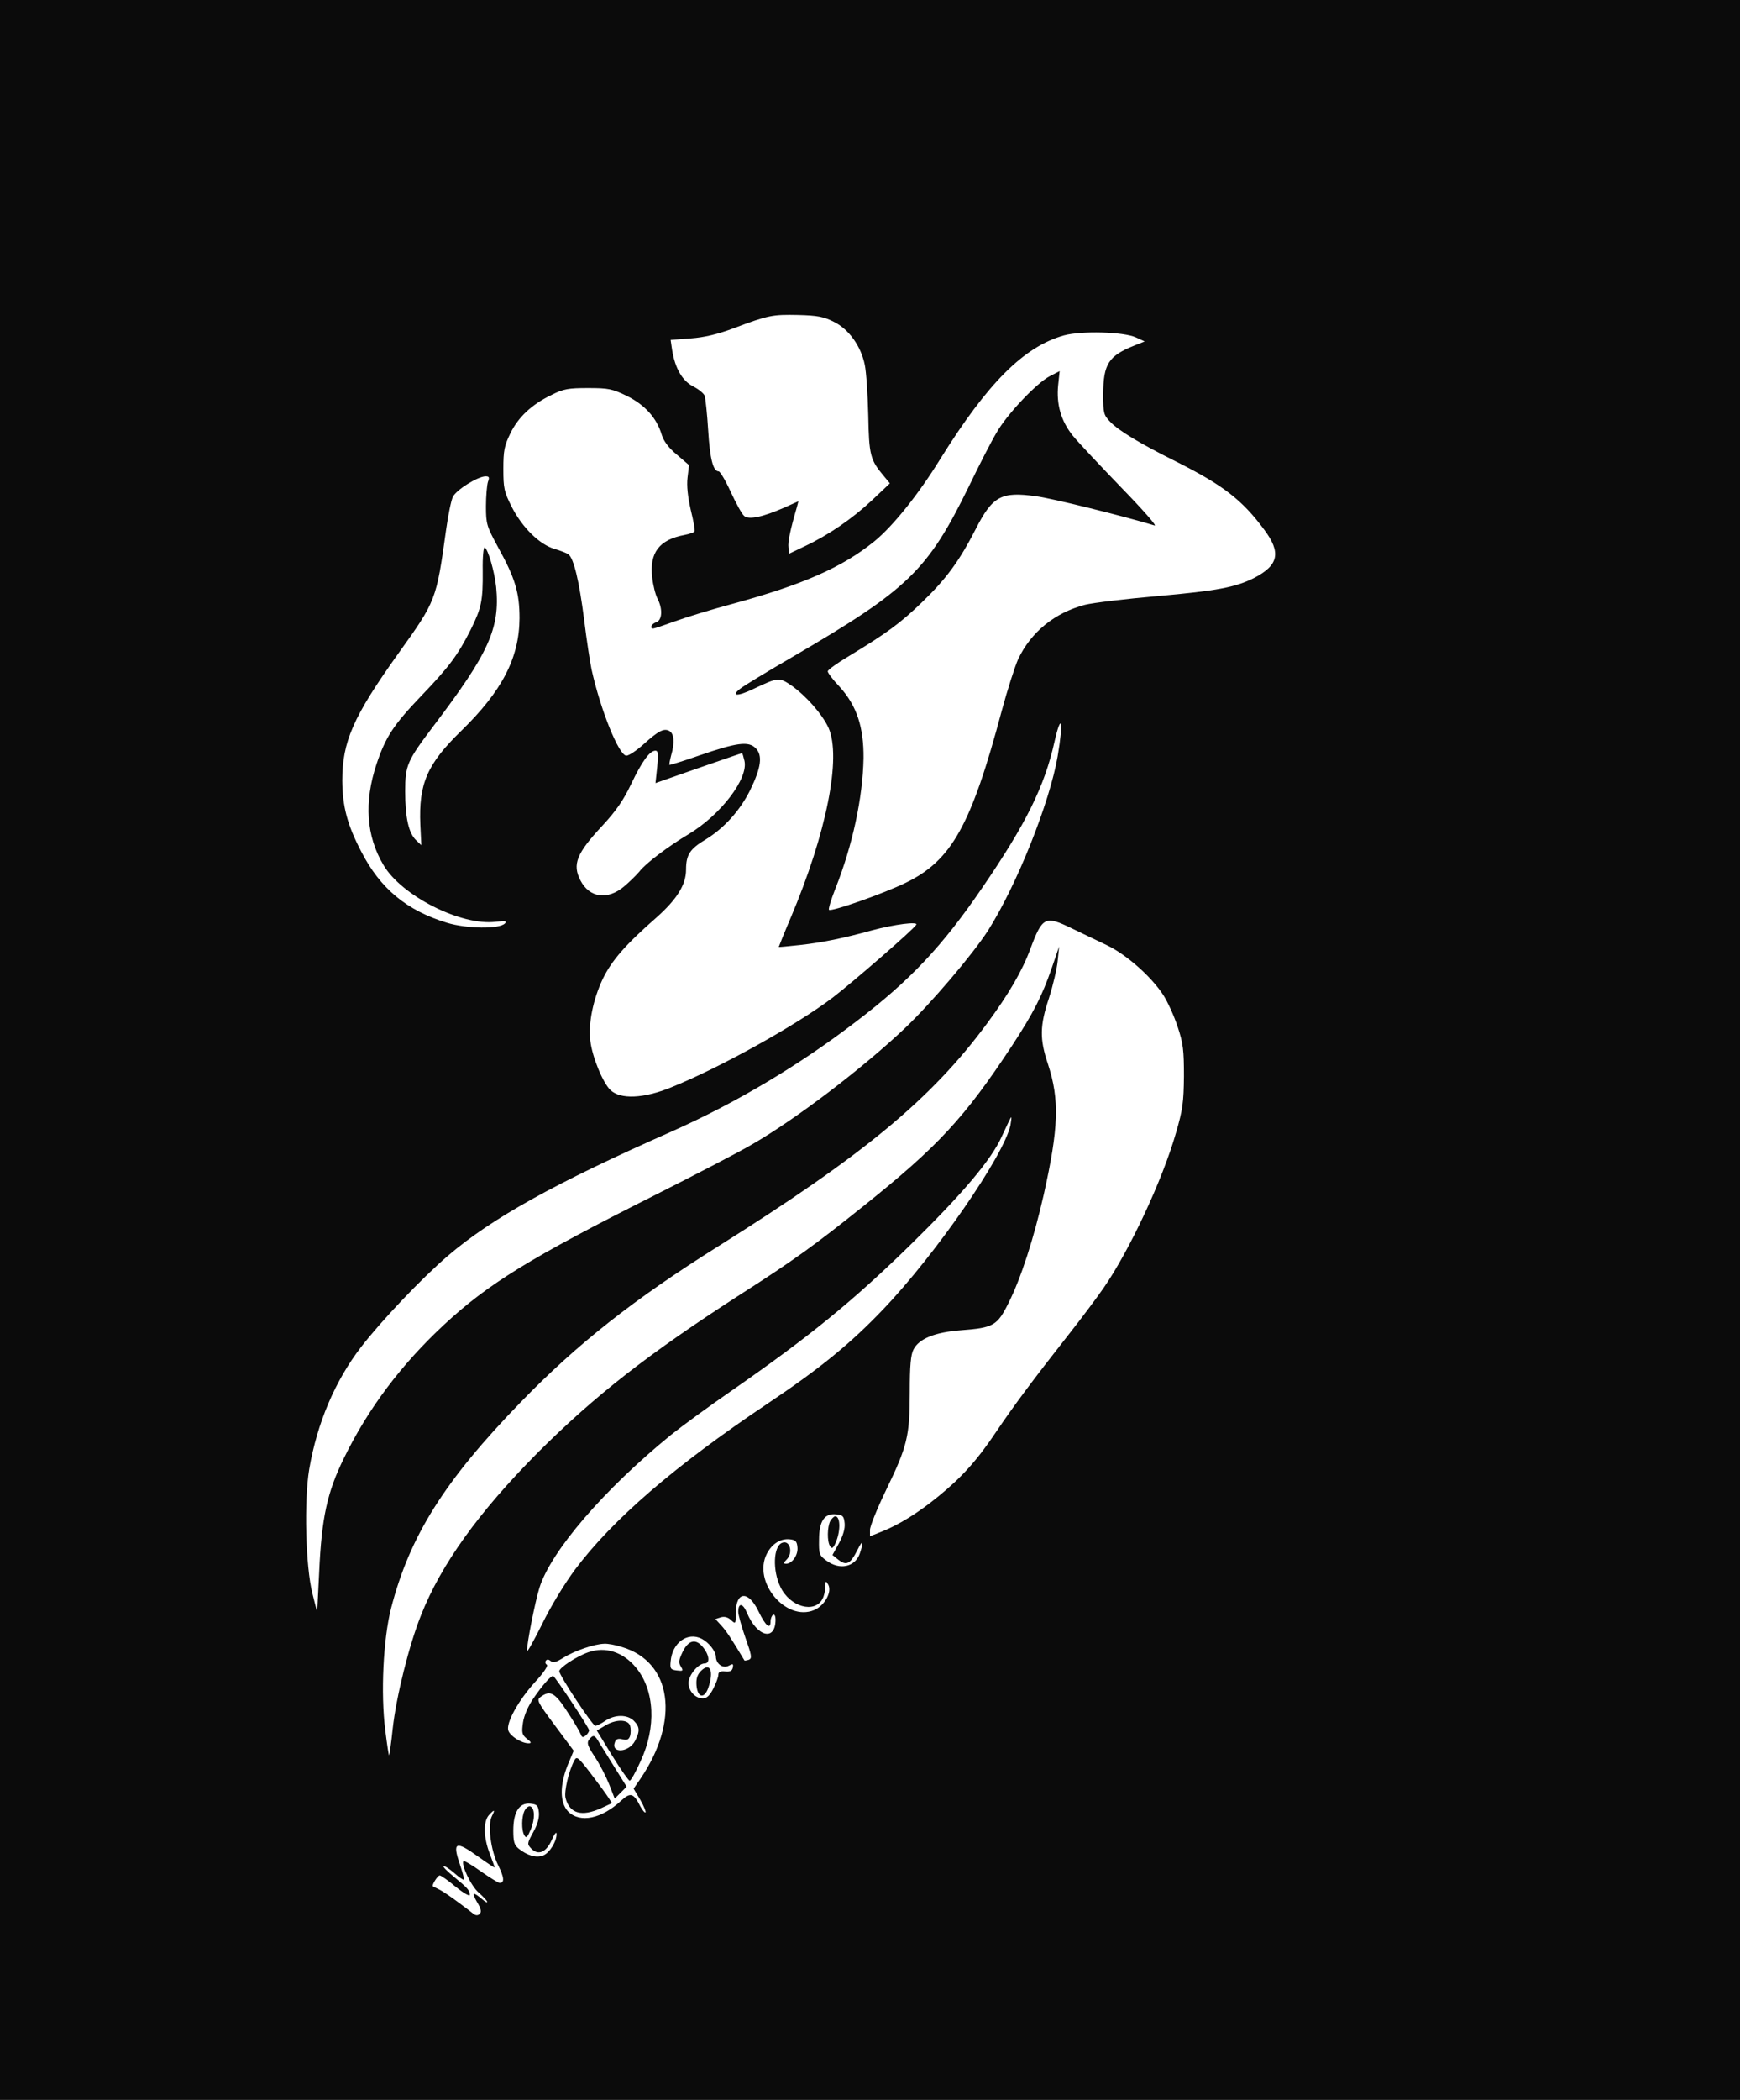 <svg width="63" height="76" viewBox="0 0 63 76" fill="none" xmlns="http://www.w3.org/2000/svg">
<path d="M0 38V76H31.5H63V38V-7.62939e-06H31.5H0V38ZM30.204 11.653C30.744 11.924 31.176 12.537 31.311 13.205C31.365 13.458 31.419 14.279 31.437 15.028C31.464 16.473 31.509 16.644 31.995 17.222L32.22 17.493L31.581 18.097C30.87 18.765 30.006 19.361 29.142 19.767L28.575 20.038L28.548 19.812C28.521 19.623 28.611 19.18 28.854 18.35L28.908 18.142L28.404 18.368C27.621 18.711 27.117 18.82 26.946 18.675C26.865 18.612 26.649 18.215 26.46 17.808C26.271 17.393 26.073 17.059 26.019 17.059C25.821 17.059 25.704 16.608 25.641 15.57C25.605 14.974 25.542 14.415 25.515 14.325C25.479 14.234 25.29 14.081 25.092 13.982C24.705 13.783 24.444 13.332 24.336 12.673L24.282 12.303L25.002 12.248C25.506 12.212 25.992 12.095 26.568 11.878C27.837 11.4 27.972 11.382 28.899 11.4C29.61 11.418 29.835 11.463 30.204 11.653ZM41.13 12.212L41.445 12.357L41.085 12.501C40.131 12.88 39.951 13.169 39.942 14.27C39.942 14.947 39.96 15.02 40.194 15.263C40.491 15.579 41.283 16.058 42.57 16.698C44.28 17.556 44.973 18.088 45.774 19.172C46.395 20.002 46.296 20.462 45.396 20.923C44.73 21.256 44.055 21.383 41.931 21.572C40.77 21.672 39.573 21.816 39.285 21.888C38.187 22.177 37.332 22.872 36.864 23.856C36.747 24.118 36.477 24.957 36.27 25.724C35.163 29.877 34.452 31.14 32.805 31.944C31.995 32.341 30.096 33.008 30.015 32.927C29.988 32.9 30.087 32.566 30.24 32.178C30.87 30.599 31.239 28.866 31.266 27.439C31.275 26.32 31.023 25.544 30.402 24.858C30.159 24.605 29.97 24.352 29.97 24.298C29.97 24.244 30.321 23.991 30.762 23.73C32.085 22.926 32.589 22.565 33.372 21.807C34.263 20.95 34.731 20.309 35.325 19.153C35.937 17.953 36.252 17.782 37.521 17.962C38.088 18.034 40.671 18.675 41.805 19.018C41.904 19.045 41.355 18.422 40.59 17.637C39.825 16.843 39.033 16.003 38.844 15.769C38.421 15.245 38.241 14.64 38.313 13.936L38.367 13.431L38.016 13.611C37.539 13.855 36.459 14.992 36.081 15.66C35.901 15.958 35.451 16.834 35.082 17.601C33.588 20.652 32.886 21.329 28.71 23.766C27.792 24.298 26.946 24.813 26.82 24.912C26.433 25.201 26.694 25.219 27.288 24.93C28.17 24.515 28.206 24.506 28.647 24.804C29.187 25.183 29.772 25.851 29.997 26.338C30.474 27.412 29.925 30.156 28.629 33.216C28.386 33.785 28.197 34.263 28.197 34.272C28.206 34.281 28.557 34.245 28.98 34.2C29.79 34.11 30.537 33.956 31.554 33.676C32.391 33.451 33.255 33.343 33.174 33.469C33.075 33.64 30.87 35.554 30.15 36.105C28.845 37.097 26.073 38.641 24.3 39.354C23.31 39.76 22.464 39.796 22.104 39.453C21.834 39.2 21.447 38.271 21.375 37.675C21.294 37.052 21.474 36.168 21.825 35.428C22.149 34.76 22.644 34.191 23.778 33.198C24.516 32.539 24.84 32.016 24.84 31.474C24.84 30.942 24.975 30.725 25.551 30.382C26.226 29.967 26.793 29.335 27.162 28.595C27.558 27.782 27.621 27.34 27.36 27.078C27.099 26.817 26.685 26.871 25.299 27.349C24.732 27.548 24.255 27.692 24.237 27.683C24.228 27.665 24.255 27.512 24.3 27.34C24.435 26.88 24.408 26.555 24.237 26.456C24.039 26.347 23.841 26.447 23.274 26.961C23.04 27.169 22.77 27.349 22.68 27.349C22.41 27.349 21.744 25.697 21.42 24.235C21.366 23.982 21.24 23.17 21.15 22.43C20.97 21.013 20.772 20.209 20.583 20.065C20.529 20.02 20.295 19.93 20.079 19.866C19.539 19.713 18.909 19.09 18.531 18.35C18.252 17.799 18.225 17.673 18.225 16.969C18.225 16.31 18.261 16.13 18.477 15.687C18.765 15.092 19.26 14.631 19.98 14.288C20.403 14.072 20.592 14.045 21.294 14.045C22.032 14.045 22.167 14.072 22.707 14.334C23.355 14.658 23.778 15.128 23.958 15.732C24.03 15.967 24.21 16.211 24.507 16.455L24.948 16.834L24.894 17.285C24.858 17.583 24.903 17.98 25.011 18.458C25.11 18.856 25.173 19.208 25.146 19.235C25.128 19.271 24.966 19.325 24.786 19.361C23.868 19.532 23.508 20.002 23.616 20.904C23.643 21.175 23.733 21.527 23.805 21.663C24.003 22.042 23.976 22.448 23.76 22.52C23.589 22.574 23.508 22.746 23.652 22.746C23.697 22.746 24.048 22.628 24.444 22.484C24.84 22.34 25.785 22.051 26.532 21.852C29.079 21.157 30.492 20.534 31.653 19.596C32.319 19.054 33.246 17.908 34.047 16.608C35.757 13.864 37.071 12.546 38.52 12.14C39.15 11.969 40.671 12.005 41.13 12.212ZM17.667 17.439C17.631 17.556 17.595 17.953 17.595 18.323C17.595 18.964 17.622 19.045 18.027 19.794C18.657 20.932 18.81 21.455 18.81 22.376C18.801 23.811 18.18 25.011 16.695 26.456C15.462 27.656 15.156 28.369 15.219 29.849L15.255 30.59L15.066 30.409C14.796 30.156 14.67 29.588 14.67 28.64C14.67 27.692 14.742 27.539 15.696 26.275C17.703 23.63 18.108 22.737 17.964 21.247C17.901 20.67 17.676 19.894 17.55 19.812C17.505 19.785 17.469 20.164 17.478 20.652C17.487 21.744 17.433 21.997 17.046 22.782C16.587 23.694 16.263 24.136 15.255 25.183C14.238 26.248 13.968 26.663 13.635 27.647C13.176 29.028 13.257 30.256 13.887 31.312C14.544 32.422 16.695 33.514 17.946 33.361C18.297 33.325 18.369 33.334 18.279 33.424C18.072 33.631 16.893 33.613 16.182 33.397C14.733 32.954 13.77 32.169 13.077 30.815C12.573 29.849 12.402 29.191 12.393 28.261C12.393 26.844 12.78 25.95 14.418 23.657C15.795 21.735 15.795 21.735 16.155 19.153C16.227 18.639 16.335 18.106 16.398 17.98C16.524 17.727 17.289 17.249 17.577 17.24C17.712 17.24 17.73 17.276 17.667 17.439ZM38.295 27.367C38.007 29.046 36.819 32.025 35.775 33.676C35.217 34.543 33.705 36.321 32.742 37.233C31.194 38.695 28.782 40.527 27.225 41.421C26.784 41.683 25.2 42.504 23.715 43.253C19.188 45.528 17.676 46.458 16.065 47.956C14.517 49.4 13.329 50.98 12.456 52.767C11.844 54.012 11.646 54.924 11.556 56.901L11.484 58.354L11.313 57.677C11.061 56.684 11.007 54.301 11.196 53.173C11.484 51.494 12.132 49.978 13.068 48.759C13.806 47.802 15.255 46.277 16.209 45.456C17.802 44.093 20.07 42.829 24.318 40.952C26.631 39.923 28.917 38.569 30.987 36.98C32.958 35.482 34.119 34.245 35.568 32.124C37.143 29.822 37.818 28.468 38.178 26.853C38.43 25.742 38.511 26.095 38.295 27.367ZM23.796 27.755L23.733 28.342L25.281 27.8C26.136 27.503 26.847 27.259 26.865 27.259C26.883 27.259 26.919 27.385 26.955 27.539C27.099 28.18 26.091 29.497 24.93 30.192C24.201 30.626 23.373 31.248 23.148 31.546C23.049 31.664 22.806 31.907 22.59 32.088C21.996 32.584 21.339 32.494 21.015 31.862C20.718 31.285 20.871 30.887 21.816 29.877C22.302 29.353 22.572 28.965 22.851 28.378C23.247 27.548 23.526 27.169 23.733 27.169C23.832 27.169 23.841 27.295 23.796 27.755ZM38.835 33.613C39.186 33.785 39.744 34.047 40.077 34.209C40.779 34.543 41.688 35.346 42.12 36.014C42.282 36.267 42.516 36.782 42.642 37.17C42.84 37.765 42.867 38.018 42.867 38.948C42.858 39.886 42.822 40.166 42.579 40.997C42.093 42.703 40.896 45.257 39.96 46.611C39.717 46.963 39.15 47.721 38.7 48.29C37.422 49.914 36.702 50.88 36.081 51.801C35.388 52.839 34.83 53.462 33.975 54.157C33.246 54.752 32.562 55.177 31.932 55.429L31.5 55.601V55.366C31.5 55.24 31.761 54.59 32.085 53.922C32.85 52.343 32.94 51.981 32.94 50.384C32.94 49.427 32.976 49.03 33.075 48.84C33.273 48.452 33.84 48.218 34.785 48.145C35.973 48.055 36.108 47.983 36.522 47.144C36.963 46.268 37.431 44.824 37.791 43.235C38.331 40.816 38.367 39.805 37.944 38.514C37.638 37.603 37.647 37.124 37.98 36.123C38.124 35.671 38.268 35.066 38.295 34.778L38.349 34.254L38.079 35.039C37.728 36.05 37.422 36.655 36.63 37.865C34.92 40.455 33.975 41.484 31.23 43.677C29.529 45.04 28.719 45.627 26.811 46.846C23.49 48.985 21.537 50.51 19.476 52.568C17.334 54.725 15.975 56.612 15.246 58.453C14.805 59.554 14.346 61.414 14.22 62.551C14.166 63.075 14.103 63.508 14.085 63.526C14.076 63.544 14.013 63.138 13.95 62.623C13.779 61.278 13.878 59.32 14.157 58.218C14.832 55.592 16.092 53.588 18.873 50.727C20.898 48.642 22.941 47.026 26.037 45.086C31.266 41.8 33.723 39.769 35.73 37.052C36.513 35.996 37.017 35.13 37.305 34.344C37.746 33.171 37.836 33.126 38.835 33.613ZM36.585 40.726C36.342 41.836 33.876 45.401 31.977 47.387C30.798 48.624 29.682 49.535 27.765 50.817C24.426 53.056 22.185 54.987 20.817 56.81C20.43 57.334 19.935 58.146 19.62 58.796C19.323 59.392 19.08 59.825 19.08 59.753C19.08 59.455 19.368 58.002 19.53 57.469C19.944 56.142 21.87 53.904 24.3 51.927C24.669 51.63 25.668 50.898 26.505 50.321C29.295 48.38 30.861 47.107 32.931 45.086C34.839 43.217 35.901 41.971 36.279 41.114C36.45 40.744 36.594 40.437 36.612 40.437C36.63 40.437 36.612 40.572 36.585 40.726ZM30.582 55.132C30.6 55.321 30.528 55.574 30.375 55.854L30.141 56.278L30.33 56.431C30.645 56.684 30.78 56.621 31.05 56.088C31.239 55.7 31.284 55.772 31.131 56.224C30.96 56.72 30.393 56.837 29.916 56.477C29.664 56.296 29.646 56.233 29.655 55.727C29.655 55.05 29.853 54.761 30.276 54.807C30.519 54.834 30.555 54.87 30.582 55.132ZM28.872 55.989C28.908 56.269 28.683 56.594 28.467 56.594C28.359 56.594 28.359 56.567 28.476 56.449C28.728 56.206 28.602 55.727 28.323 55.836C27.999 55.953 27.963 56.837 28.26 57.442C28.602 58.155 29.493 58.408 29.781 57.867C29.835 57.767 29.88 57.578 29.88 57.433C29.889 57.208 29.898 57.199 29.988 57.352C30.132 57.614 29.862 58.11 29.475 58.273C28.458 58.697 27.243 57.253 27.765 56.233C27.945 55.881 28.251 55.682 28.575 55.709C28.8 55.727 28.854 55.782 28.872 55.989ZM27.468 58.327C27.72 58.85 27.9 58.995 27.9 58.679C27.9 58.58 27.945 58.471 27.99 58.444C28.044 58.417 28.08 58.489 28.08 58.616C28.08 59.41 27.414 59.248 27.045 58.372C26.901 58.02 26.73 57.993 26.73 58.336C26.73 58.444 26.847 58.868 26.991 59.275C27.216 59.915 27.234 60.015 27.117 60.069C27.036 60.096 26.964 60.105 26.955 60.096C26.451 59.257 26.298 59.031 26.118 58.832L25.902 58.598L26.1 58.534C26.226 58.498 26.352 58.525 26.469 58.634C26.631 58.787 26.64 58.778 26.64 58.39C26.64 57.578 27.099 57.551 27.468 58.327ZM25.407 59.311C25.668 59.446 25.911 59.762 25.92 59.952C25.92 60.213 26.172 60.403 26.388 60.285C26.541 60.204 26.559 60.213 26.532 60.358C26.505 60.475 26.433 60.511 26.253 60.493C26.082 60.475 26.01 60.511 26.01 60.611C26.01 60.692 25.929 60.917 25.83 61.107C25.704 61.36 25.587 61.468 25.452 61.468C25.173 61.468 24.93 61.206 24.93 60.908C24.93 60.629 25.281 60.204 25.515 60.204C25.713 60.204 25.686 59.906 25.461 59.627C25.2 59.293 24.93 59.347 24.714 59.789C24.579 60.078 24.561 60.168 24.651 60.313C24.75 60.475 24.732 60.484 24.507 60.457C24.282 60.43 24.255 60.394 24.282 60.132C24.336 59.455 24.894 59.049 25.407 59.311ZM22.518 59.609C24.336 60.15 24.624 62.271 23.184 64.383L22.941 64.735L23.184 65.142C23.31 65.358 23.391 65.566 23.373 65.593C23.346 65.62 23.265 65.521 23.184 65.376C22.941 64.889 22.824 64.862 22.491 65.169C21.78 65.828 21.006 65.99 20.574 65.566C20.268 65.25 20.259 64.618 20.556 63.878L20.772 63.363L20.088 62.443C19.449 61.585 19.422 61.522 19.575 61.414C19.917 61.161 20.097 61.26 20.538 61.946C20.772 62.298 20.988 62.668 21.024 62.759C21.069 62.885 21.105 62.894 21.204 62.813C21.276 62.759 21.33 62.668 21.33 62.623C21.33 62.533 20.088 60.656 20.025 60.656C19.935 60.656 19.62 61.017 19.314 61.468C19.125 61.739 18.972 62.091 18.936 62.343C18.882 62.714 18.9 62.786 19.08 62.93C19.242 63.056 19.251 63.093 19.134 63.093C18.882 63.093 18.468 62.831 18.405 62.632C18.315 62.361 18.765 61.549 19.368 60.881C19.674 60.556 19.854 60.285 19.8 60.249C19.746 60.222 19.728 60.15 19.764 60.105C19.8 60.051 19.863 60.051 19.935 60.114C20.025 60.195 20.142 60.159 20.412 59.988C20.808 59.744 21.519 59.5 21.879 59.491C22.005 59.482 22.293 59.536 22.518 59.609ZM19.512 65.602C19.53 65.791 19.458 66.044 19.305 66.315C19.08 66.73 19.08 66.739 19.242 66.911C19.494 67.163 19.782 67.037 19.98 66.586C20.07 66.378 20.151 66.279 20.151 66.369C20.16 66.64 19.899 67.064 19.665 67.154C19.413 67.254 19.089 67.154 18.774 66.902C18.621 66.775 18.585 66.658 18.585 66.252C18.585 65.575 18.801 65.241 19.197 65.277C19.449 65.304 19.485 65.34 19.512 65.602ZM17.811 65.728C17.649 66.035 17.766 66.965 18.036 67.506C18.261 67.958 18.27 68.147 18.09 68.147C18.045 68.147 17.739 67.958 17.415 67.732C17.091 67.497 16.803 67.335 16.785 67.353C16.677 67.461 17.055 68.265 17.334 68.499C17.505 68.653 17.64 68.797 17.64 68.833C17.64 68.869 17.568 68.833 17.487 68.761C17.127 68.454 17.064 68.472 17.262 68.824C17.415 69.068 17.442 69.194 17.37 69.266C17.307 69.33 17.235 69.33 17.154 69.275C17.091 69.221 16.839 69.032 16.596 68.851C16.353 68.671 16.056 68.463 15.93 68.4C15.804 68.337 15.696 68.283 15.678 68.274C15.615 68.237 15.849 67.876 15.921 67.876C15.966 67.876 16.227 68.057 16.506 68.292C16.785 68.517 17.01 68.644 17.01 68.581C17.01 68.418 16.929 68.328 16.443 67.931C16.209 67.741 16.029 67.561 16.056 67.543C16.083 67.515 16.254 67.624 16.434 67.777C16.614 67.94 16.776 68.048 16.794 68.03C16.812 68.012 16.749 67.759 16.65 67.47C16.371 66.658 16.497 66.604 17.334 67.209C17.649 67.434 17.91 67.606 17.91 67.588C17.91 67.57 17.829 67.344 17.73 67.082C17.505 66.504 17.496 65.918 17.703 65.692C17.901 65.475 17.937 65.485 17.811 65.728Z" fill="#0B0B0B"/>
<path d="M30.06 55.05C29.952 55.267 29.943 55.781 30.051 55.953C30.114 56.052 30.15 56.043 30.222 55.908C30.438 55.484 30.447 54.879 30.24 54.879C30.195 54.879 30.114 54.96 30.06 55.05Z" fill="#0B0B0B"/>
<path d="M25.38 60.475C25.245 60.611 25.2 60.755 25.218 60.999C25.254 61.441 25.497 61.495 25.641 61.098C25.857 60.484 25.713 60.141 25.38 60.475Z" fill="#0B0B0B"/>
<path d="M21.303 59.798C20.88 59.943 20.25 60.358 20.25 60.484C20.25 60.638 21.456 62.461 21.555 62.461C21.609 62.461 21.771 62.38 21.915 62.28C22.266 62.046 22.716 62.046 22.95 62.28C23.166 62.497 23.175 62.65 22.995 63.002C22.77 63.436 22.104 63.472 22.266 63.047C22.302 62.939 22.383 62.912 22.536 62.948C22.707 62.993 22.77 62.957 22.815 62.822C22.842 62.722 22.842 62.56 22.815 62.461C22.743 62.217 22.284 62.217 21.897 62.461L21.609 62.632L22.167 63.544C22.473 64.04 22.761 64.447 22.797 64.447C22.842 64.447 23.022 64.131 23.193 63.742C23.769 62.515 23.706 61.179 23.031 60.358C22.563 59.789 21.924 59.581 21.303 59.798Z" fill="#0B0B0B"/>
<path d="M21.33 62.957C21.24 63.075 21.267 63.174 21.528 63.571C21.699 63.824 21.933 64.275 22.05 64.564L22.257 65.096L22.473 64.88L22.689 64.663L22.266 63.986C22.041 63.616 21.78 63.21 21.699 63.075C21.537 62.786 21.483 62.768 21.33 62.957Z" fill="#0B0B0B"/>
<path d="M20.79 63.724C20.592 64.103 20.421 64.835 20.475 65.069C20.619 65.638 21.06 65.764 21.771 65.439L22.158 65.259L22.005 65.024C21.924 64.898 21.636 64.51 21.375 64.167C20.916 63.571 20.88 63.553 20.79 63.724Z" fill="#0B0B0B"/>
<path d="M18.999 65.521C18.882 65.737 18.873 66.252 18.99 66.432C19.053 66.541 19.098 66.496 19.215 66.216C19.377 65.837 19.368 65.43 19.197 65.376C19.143 65.358 19.053 65.421 18.999 65.521Z" fill="#0B0B0B"/>
</svg>
